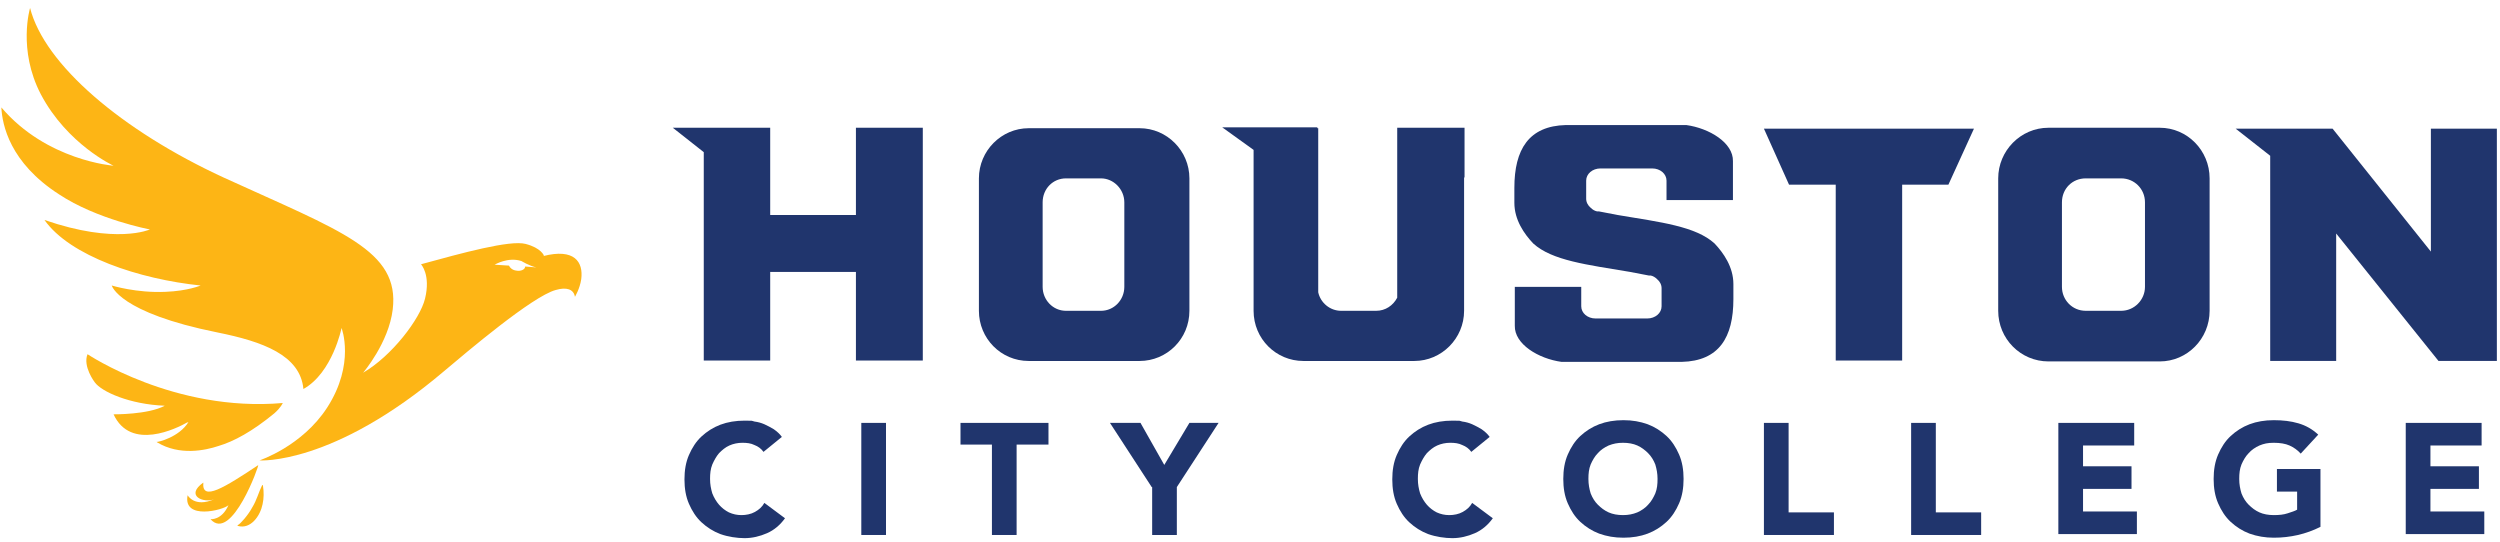 <svg width="300" height="65" viewBox="0 0 300 65" fill="none" xmlns="http://www.w3.org/2000/svg">
<g clip-path="url(#clip0_11659_1590)">
<path d="M31.454 58.232C31.023 59.1 30.808 60.022 30.269 60.89C29.785 61.812 28.815 62.897 28.546 63.005C28.546 63.005 28.438 63.059 28.546 63.114C30.108 63.547 31.239 61.866 31.508 60.51C31.67 59.805 31.67 58.992 31.562 58.341C31.562 58.232 31.562 58.178 31.454 58.232Z" fill="#FDB515"/>
<path d="M31.023 55.792C26.93 58.504 24.183 60.239 24.399 57.907C22.19 59.48 24.399 60.402 25.691 59.914C23.321 60.944 22.514 59.426 22.514 59.426C21.921 62.463 26.822 61.216 27.415 60.619C26.607 62.463 25.26 62.3 25.26 62.3C27.792 65.175 31.185 55.629 30.97 55.846L31.023 55.792Z" fill="#FDB515"/>
<path d="M65.278 30.68C65.278 30.68 64.955 29.758 63.07 29.27C61.185 28.782 55.476 30.355 50.521 31.711C50.521 31.711 51.706 32.958 51.005 35.833C50.413 38.273 47.02 42.721 43.573 44.727C43.573 44.727 46.643 41.148 47.127 37.134C47.989 30.029 40.934 27.751 26.822 21.297C14.596 15.656 5.332 7.738 3.609 0.958C3.609 0.958 2.101 5.948 4.901 11.317C8.079 17.338 13.627 19.887 13.627 19.887C13.627 19.887 5.601 19.29 0.162 12.89C0.269 15.005 1.185 19.507 7.056 23.304C11.634 26.341 17.989 27.534 17.989 27.534C17.989 27.534 13.95 29.378 5.332 26.395C8.402 30.734 16.697 33.5 24.075 34.26C24.075 34.26 22.567 34.911 19.874 35.019C16.373 35.182 13.411 34.26 13.411 34.26C13.411 34.26 14.219 37.514 26.122 39.9C31.508 40.985 36.032 42.612 36.409 46.68C39.91 44.727 40.987 39.358 40.987 39.358C40.987 39.358 42.657 43.643 39.264 48.904C36.248 53.568 31.131 55.249 31.131 55.249C31.131 55.249 39.91 55.9 53.321 44.511C55.961 42.287 63.878 35.561 66.679 34.802C67.971 34.422 68.833 34.694 68.995 35.616C68.995 35.616 69.587 34.639 69.749 33.5C70.018 31.439 68.941 29.758 65.171 30.734L65.278 30.68ZM63.016 32.036C62.962 32.361 62.478 32.578 61.939 32.47C61.508 32.416 61.185 32.144 61.077 31.873L59.354 31.765C59.354 31.765 60.969 30.788 62.585 31.331C62.585 31.331 63.555 31.927 64.363 32.09L63.016 31.982V32.036Z" fill="#FDB515"/>
<path d="M18.851 53.08C21.544 54.707 24.614 54.056 26.23 53.514C28.061 52.972 30.269 51.779 32.908 49.609C33.716 48.904 33.932 48.361 33.932 48.361C20.898 49.501 10.503 42.504 10.503 42.504C9.91 43.968 11.364 45.867 11.364 45.867C12.172 47.006 15.566 48.524 19.767 48.687C17.774 49.772 13.627 49.718 13.627 49.718C15.673 54.165 21.221 51.399 22.46 50.694C22.514 50.694 22.567 50.694 22.621 50.639C21.49 52.484 18.905 53.08 18.797 53.026L18.851 53.08Z" fill="#FDB515"/>
<path d="M91.616 54.219C91.347 53.839 90.969 53.568 90.539 53.405C90.108 53.188 89.623 53.134 89.084 53.134C88.546 53.134 88.007 53.243 87.522 53.46C87.038 53.677 86.661 54.002 86.284 54.382C85.96 54.761 85.691 55.249 85.476 55.738C85.26 56.28 85.207 56.822 85.207 57.473C85.207 58.124 85.314 58.666 85.476 59.209C85.691 59.751 85.96 60.185 86.284 60.565C86.607 60.944 87.038 61.27 87.469 61.487C87.953 61.704 88.438 61.812 88.977 61.812C89.515 61.812 90.108 61.704 90.593 61.432C91.077 61.161 91.454 60.836 91.724 60.348L94.201 62.192C93.609 63.005 92.908 63.602 92.047 63.982C91.185 64.361 90.269 64.578 89.354 64.578C88.438 64.578 87.361 64.415 86.445 64.09C85.584 63.765 84.829 63.277 84.183 62.68C83.537 62.083 83.052 61.324 82.675 60.456C82.298 59.588 82.136 58.612 82.136 57.527C82.136 56.443 82.298 55.466 82.675 54.599C83.052 53.731 83.537 52.971 84.183 52.375C84.829 51.778 85.584 51.29 86.445 50.965C87.307 50.639 88.276 50.477 89.354 50.477C90.431 50.477 90.108 50.477 90.539 50.585C90.969 50.639 91.347 50.748 91.724 50.91C92.1 51.073 92.478 51.29 92.855 51.507C93.232 51.778 93.555 52.049 93.824 52.429L91.562 54.273L91.616 54.219Z" fill="#20356D"/>
<path d="M103.357 50.747H106.32V64.198H103.357V50.747Z" fill="#20356D"/>
<path d="M119.084 53.35H115.26V50.747H125.817V53.35H121.993V64.198H119.031V53.35H119.084Z" fill="#20356D"/>
<path d="M138.205 58.449L133.196 50.747H136.858L139.713 55.791L142.729 50.747H146.23L141.221 58.449V64.198H138.259V58.449H138.205Z" fill="#20356D"/>
<path d="M176.553 54.219C176.284 53.839 175.907 53.568 175.476 53.405C175.045 53.188 174.56 53.134 174.022 53.134C173.483 53.134 172.944 53.243 172.46 53.46C171.975 53.677 171.598 54.002 171.221 54.382C170.898 54.761 170.628 55.249 170.413 55.738C170.197 56.28 170.144 56.822 170.144 57.473C170.144 58.124 170.251 58.666 170.413 59.209C170.628 59.751 170.898 60.185 171.221 60.565C171.544 60.944 171.975 61.27 172.406 61.487C172.89 61.704 173.375 61.812 173.914 61.812C174.452 61.812 175.045 61.704 175.53 61.432C176.014 61.161 176.391 60.836 176.661 60.348L179.138 62.192C178.546 63.005 177.846 63.602 176.984 63.982C176.122 64.361 175.206 64.578 174.291 64.578C173.375 64.578 172.298 64.415 171.382 64.09C170.521 63.765 169.767 63.277 169.12 62.68C168.474 62.083 167.989 61.324 167.612 60.456C167.235 59.588 167.074 58.612 167.074 57.527C167.074 56.443 167.235 55.466 167.612 54.599C167.989 53.731 168.474 52.971 169.12 52.375C169.767 51.778 170.521 51.29 171.382 50.965C172.244 50.639 173.214 50.477 174.291 50.477C175.368 50.477 175.045 50.477 175.476 50.585C175.907 50.639 176.284 50.748 176.661 50.91C177.038 51.073 177.415 51.29 177.792 51.507C178.169 51.778 178.492 52.049 178.761 52.429L176.499 54.273L176.553 54.219Z" fill="#20356D"/>
<path d="M187.594 57.473C187.594 56.388 187.756 55.412 188.133 54.544C188.51 53.676 188.995 52.917 189.641 52.32C190.287 51.724 191.041 51.235 191.903 50.91C192.765 50.585 193.734 50.422 194.811 50.422C195.889 50.422 196.804 50.585 197.72 50.91C198.582 51.235 199.336 51.724 199.982 52.32C200.628 52.917 201.113 53.676 201.49 54.544C201.867 55.412 202.029 56.388 202.029 57.473C202.029 58.557 201.867 59.534 201.49 60.401C201.113 61.269 200.628 62.029 199.982 62.625C199.336 63.222 198.582 63.71 197.72 64.035C196.858 64.361 195.889 64.524 194.811 64.524C193.734 64.524 192.819 64.361 191.903 64.035C191.041 63.71 190.287 63.222 189.641 62.625C188.995 62.029 188.51 61.269 188.133 60.401C187.756 59.534 187.594 58.557 187.594 57.473ZM190.61 57.473C190.61 58.124 190.718 58.666 190.88 59.208C191.095 59.751 191.364 60.185 191.741 60.564C192.118 60.944 192.549 61.269 193.034 61.486C193.519 61.703 194.111 61.812 194.758 61.812C195.404 61.812 195.943 61.703 196.481 61.486C196.966 61.269 197.451 60.944 197.774 60.564C198.151 60.185 198.42 59.696 198.636 59.208C198.851 58.666 198.905 58.124 198.905 57.473C198.905 56.822 198.797 56.279 198.636 55.737C198.42 55.195 198.151 54.761 197.774 54.381C197.397 54.002 196.966 53.676 196.481 53.459C195.996 53.242 195.404 53.134 194.758 53.134C194.111 53.134 193.573 53.242 193.034 53.459C192.549 53.676 192.065 54.002 191.741 54.381C191.364 54.761 191.095 55.249 190.88 55.737C190.664 56.279 190.61 56.822 190.61 57.473Z" fill="#20356D"/>
<path d="M211.67 50.747H214.632V61.486H220.072V64.198H211.67V50.747Z" fill="#20356D"/>
<path d="M229.336 50.747H232.298V61.486H237.738V64.198H229.336V50.747Z" fill="#20356D"/>
<path d="M247.002 50.747H256.104V53.459H249.964V55.954H255.781V58.666H249.964V61.378H256.427V64.09H247.002V50.639V50.747Z" fill="#20356D"/>
<path d="M278.456 63.222C277.594 63.656 276.679 63.981 275.763 64.198C274.794 64.415 273.878 64.524 272.855 64.524C271.831 64.524 270.862 64.361 269.946 64.035C269.084 63.71 268.33 63.222 267.684 62.625C267.038 62.029 266.553 61.269 266.176 60.401C265.799 59.534 265.637 58.557 265.637 57.473C265.637 56.388 265.799 55.412 266.176 54.544C266.553 53.676 267.038 52.917 267.684 52.32C268.33 51.724 269.084 51.235 269.946 50.91C270.808 50.585 271.777 50.422 272.855 50.422C273.932 50.422 274.901 50.53 275.817 50.801C276.732 51.073 277.487 51.507 278.187 52.157L276.086 54.435C275.709 54.002 275.224 53.676 274.74 53.459C274.255 53.242 273.609 53.134 272.855 53.134C272.101 53.134 271.67 53.242 271.131 53.459C270.646 53.676 270.162 54.002 269.838 54.381C269.461 54.761 269.192 55.249 268.977 55.737C268.761 56.279 268.707 56.822 268.707 57.473C268.707 58.124 268.815 58.666 268.977 59.208C269.192 59.751 269.461 60.185 269.838 60.564C270.215 60.944 270.646 61.269 271.131 61.486C271.616 61.703 272.208 61.812 272.855 61.812C273.501 61.812 274.039 61.758 274.524 61.595C275.009 61.432 275.386 61.324 275.655 61.161V58.991H273.232V56.279H278.456V63.33V63.222Z" fill="#20356D"/>
<path d="M288.689 50.747H297.792V53.459H291.652V55.954H297.469V58.666H291.652V61.378H298.115V64.09H288.689V50.639V50.747Z" fill="#20356D"/>
<path d="M110.736 15.33V43.262H102.711V32.632H92.424V43.262H84.452V18.259L80.736 15.33H92.424V25.798H102.711V15.33H110.736Z" fill="#20356D"/>
<path d="M136.75 15.385C140.036 15.385 142.729 18.097 142.729 21.405V37.297C142.729 40.659 140.036 43.317 136.75 43.317H123.447C120.108 43.317 117.469 40.605 117.469 37.297V21.405C117.469 18.097 120.162 15.385 123.447 15.385H136.75ZM134.919 24.28C134.919 22.707 133.627 21.405 132.118 21.405H127.917C126.355 21.405 125.117 22.653 125.117 24.28V34.422C125.117 35.995 126.355 37.297 127.917 37.297H132.118C133.68 37.297 134.919 35.995 134.919 34.422V24.28Z" fill="#20356D"/>
<path d="M211.724 15.438H236.876L233.806 22.164H228.259V43.262H220.287V22.164H214.686L211.67 15.438H211.724Z" fill="#20356D"/>
<path d="M259.174 15.33C262.46 15.33 265.153 18.042 265.153 21.405V37.296C265.153 40.659 262.46 43.371 259.174 43.371H245.817C242.478 43.371 239.785 40.659 239.785 37.296V21.405C239.785 18.096 242.478 15.33 245.817 15.33H259.174ZM257.397 24.279C257.397 22.652 256.104 21.405 254.542 21.405H250.287C248.671 21.405 247.433 22.652 247.433 24.279V34.422C247.433 35.995 248.671 37.296 250.287 37.296H254.542C256.104 37.296 257.397 35.995 257.397 34.422V24.279Z" fill="#20356D"/>
<path d="M291.706 30.191V15.438H299.623V43.316H292.621L280.341 28.021V43.316H272.424V18.693L268.276 15.438H279.91L291.706 30.191Z" fill="#20356D"/>
<path d="M175.745 21.297V15.331H167.666V35.724C167.181 36.646 166.266 37.297 165.135 37.297H160.934C159.587 37.297 158.456 36.32 158.187 35.073V23.629V15.385H158.079V15.276H146.661L150.431 17.988V35.344V37.297C150.431 40.659 153.124 43.317 156.409 43.317H169.713C172.998 43.317 175.691 40.605 175.691 37.297V21.405V21.297H175.745Z" fill="#20356D"/>
<path d="M208.007 34.096C208.007 32.035 206.822 30.354 205.745 29.215C203.483 27.154 199.282 26.666 194.111 25.798L191.849 25.364C191.795 25.364 191.741 25.364 191.634 25.364C191.364 25.31 191.095 25.147 190.88 24.93C190.557 24.659 190.341 24.279 190.341 23.846V21.676C190.341 20.863 191.095 20.212 192.065 20.212H198.259C199.228 20.212 199.982 20.863 199.982 21.676V23.357C199.982 23.574 199.982 23.791 199.982 24.008H207.953C207.953 22.598 207.953 20.754 207.953 19.344C208.007 17.12 205.099 15.384 202.352 15.005C202.19 15.005 202.083 15.005 201.921 15.005C201.921 15.005 201.921 15.005 201.867 15.005H187.917C183.447 15.113 181.724 17.934 181.724 22.544C181.724 23.14 181.724 23.737 181.724 24.334C181.724 26.395 182.908 28.076 183.986 29.215C186.248 31.276 190.449 31.764 195.619 32.632L197.882 33.066C197.935 33.066 197.989 33.066 198.097 33.066C198.366 33.12 198.636 33.283 198.851 33.5C199.174 33.771 199.39 34.151 199.39 34.584V36.754C199.39 37.568 198.636 38.218 197.666 38.218H191.472C190.503 38.218 189.749 37.568 189.749 36.754V34.584C189.749 34.584 189.749 34.476 189.749 34.422H181.777C181.777 35.832 181.777 37.676 181.777 39.086C181.724 41.31 184.632 43.046 187.379 43.425C187.54 43.425 187.648 43.425 187.81 43.425C187.81 43.425 187.81 43.425 187.864 43.425H201.813C206.284 43.317 208.007 40.496 208.007 35.886C208.007 35.29 208.007 34.693 208.007 34.096Z" fill="#20356D"/>
</g>
<defs>
<clipPath id="clip0_11659_1590">
<rect width="300" height="64" fill="white" transform="translate(0 0.903)"/>
</clipPath>
</defs>
</svg>